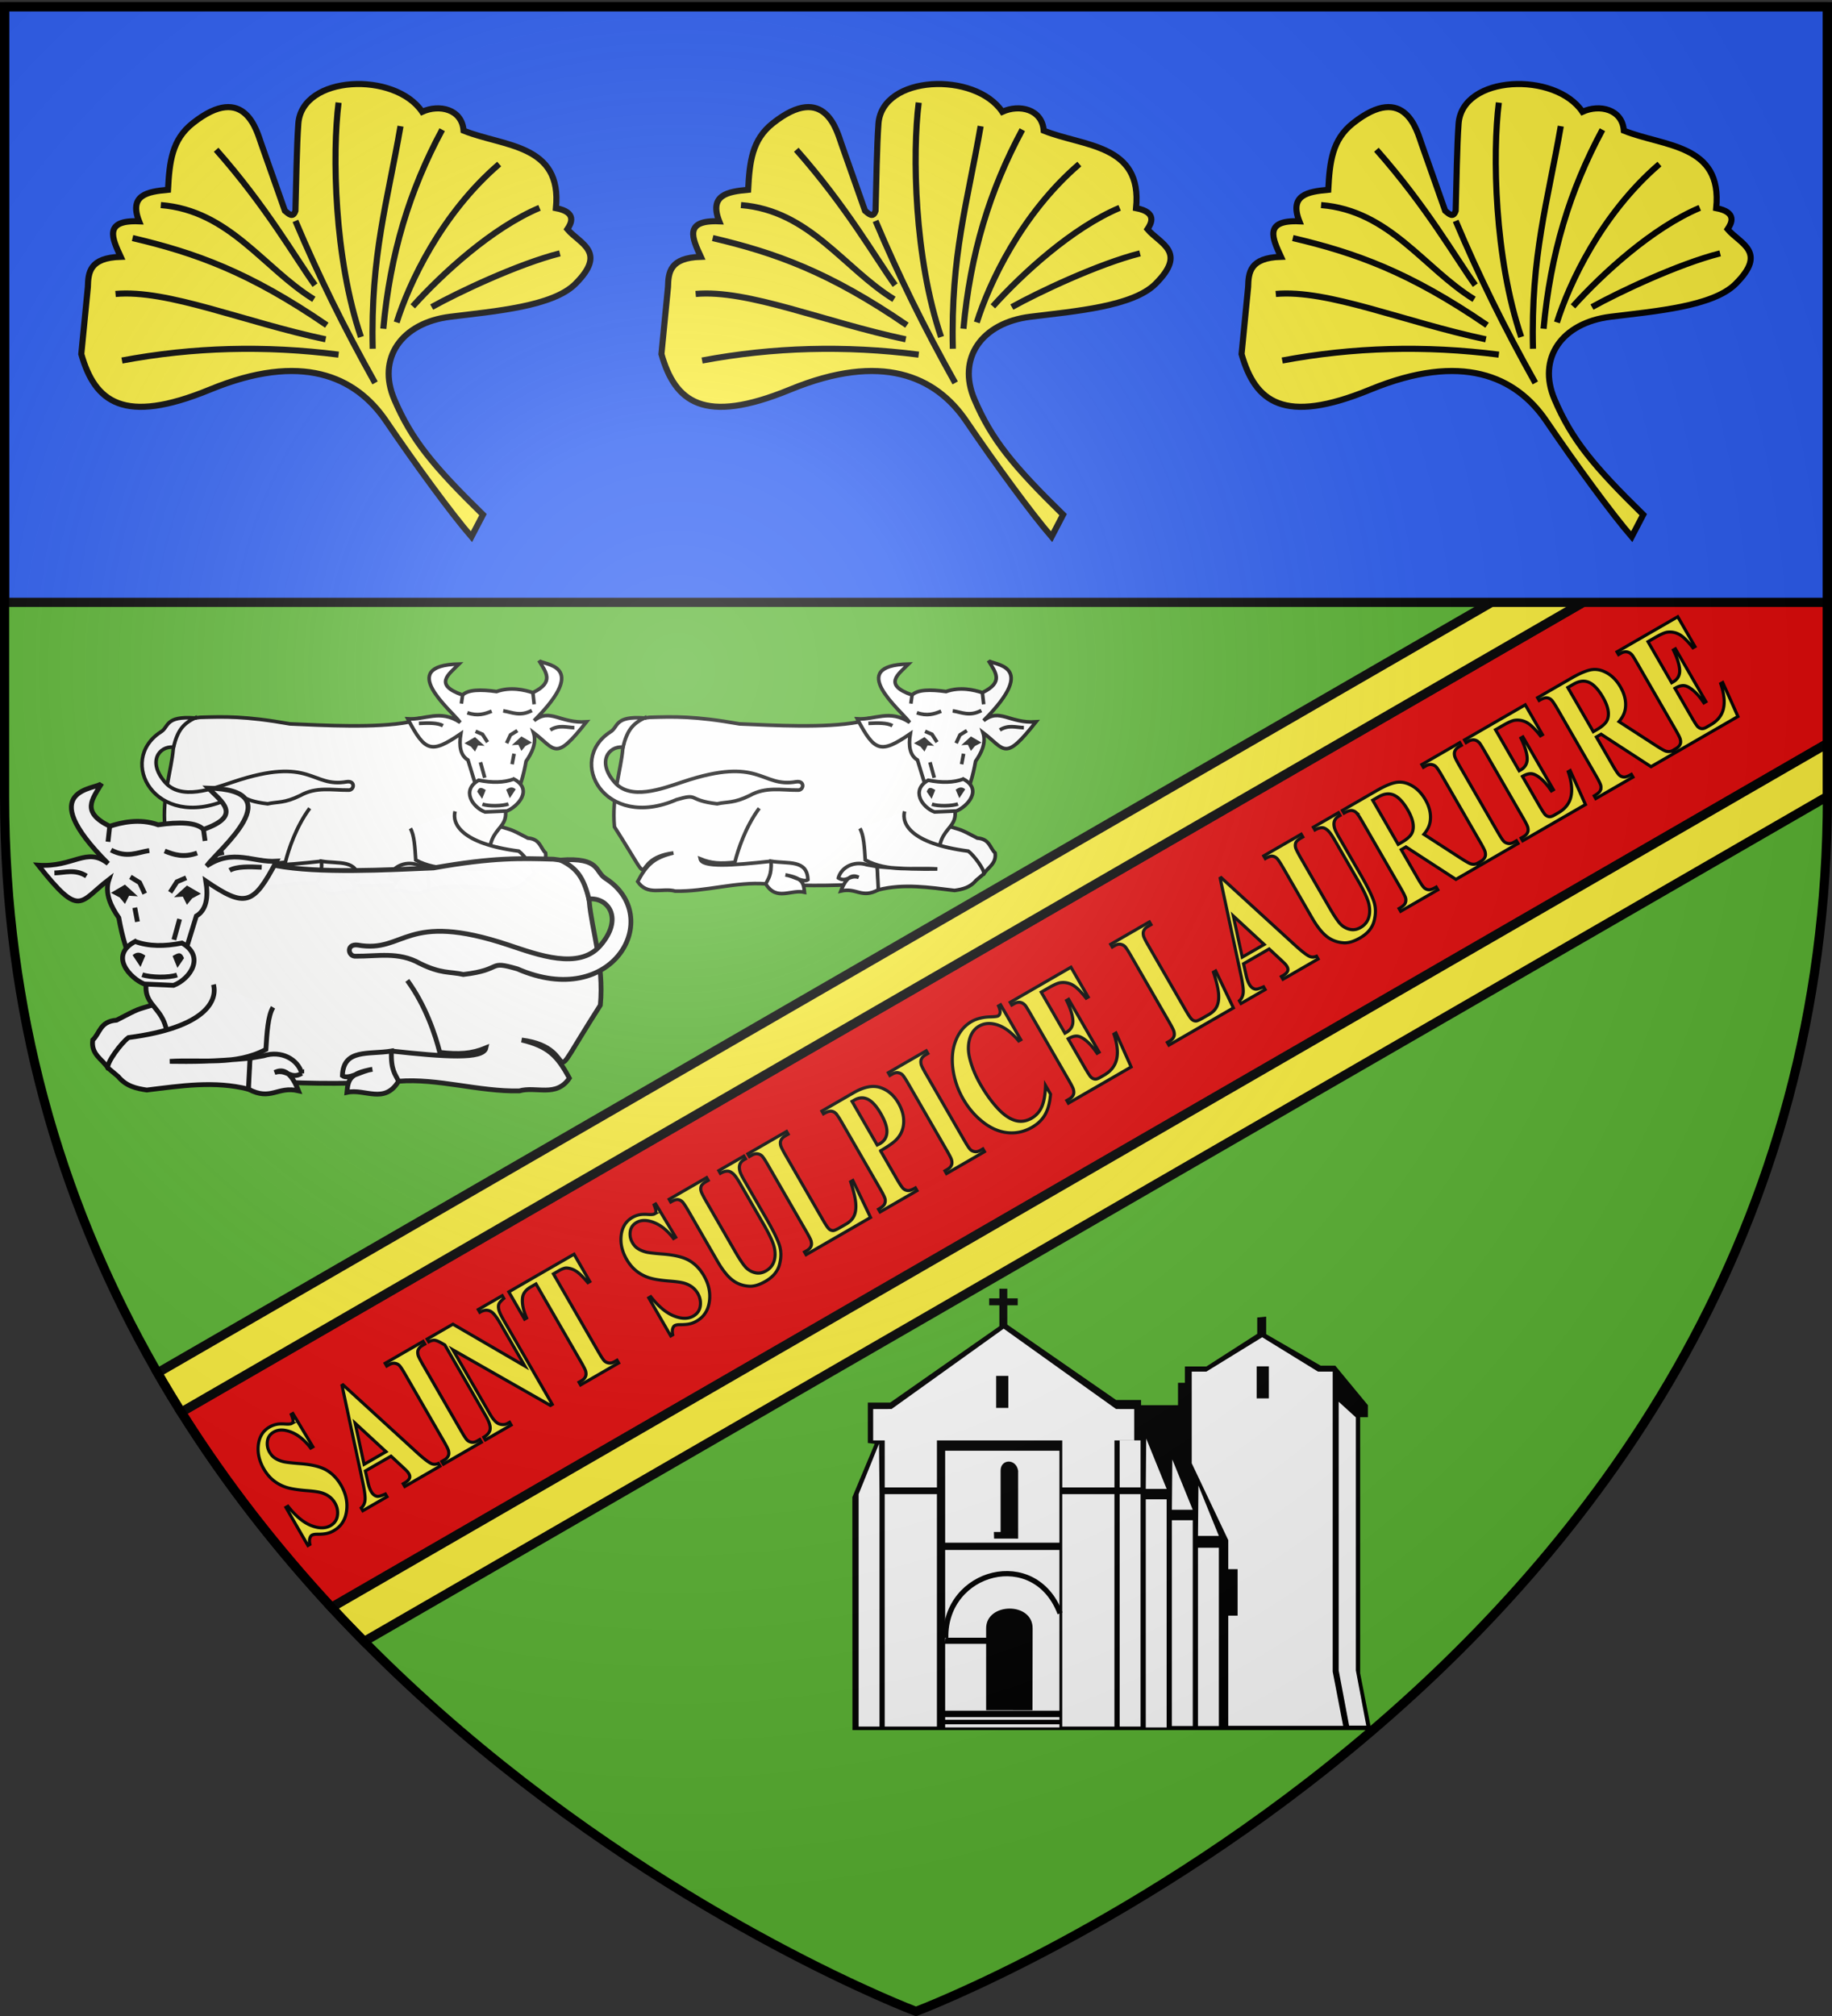 <svg xmlns="http://www.w3.org/2000/svg" xmlns:xlink="http://www.w3.org/1999/xlink" width="600" height="660" version="1.0"><rect width="100%" height="100%" fill="#333333" stroke="none"/><desc>Flag of Canton of Valais (Wallis)</desc><defs><radialGradient xlink:href="#a" id="d" cx="221.445" cy="226.331" r="300" fx="221.445" fy="226.331" gradientTransform="matrix(1.353 0 0 1.349 -77.63 -85.747)" gradientUnits="userSpaceOnUse"/><linearGradient id="a"><stop offset="0" style="stop-color:white;stop-opacity:.314"/><stop offset=".19" style="stop-color:white;stop-opacity:.251"/><stop offset=".6" style="stop-color:#6b6b6b;stop-opacity:.125"/><stop offset="1" style="stop-color:black;stop-opacity:.125"/></linearGradient></defs><g style="display:inline"><path d="M300 658.5s298.5-112.32 298.5-397.772V2.176H1.5v258.552C1.5 546.18 300 658.5 300 658.5" style="fill:#5ab532;fill-opacity:1;fill-rule:evenodd;stroke:none;stroke-width:1px;stroke-linecap:butt;stroke-linejoin:miter;stroke-opacity:1;display:inline"/><path d="M578.5 162.563 59.344 462.28c14.824 23.624 31.581 44.894 49.219 63.938L598.5 243.375v-46.187z" style="fill:#e20909;fill-opacity:1;stroke:#000;stroke-width:3;stroke-miterlimit:4;stroke-dasharray:none;stroke-opacity:1"/><path d="M571 149.563 51.594 449.438a397 397 0 0 0 7.75 12.875L578.5 162.563zM598.5 243.406 108.594 526.25c3.523 3.803 7.105 7.5 10.687 11.125L598.5 260.719z" style="fill:#fcef3c;fill-opacity:1;stroke:#000;stroke-width:3;stroke-miterlimit:4;stroke-dasharray:none;stroke-opacity:1"/><path d="M1.5 2.2h597v195H1.5z" style="opacity:1;fill:#2b5df2;fill-opacity:1;fill-rule:nonzero;stroke:#000;stroke-width:3;stroke-linecap:round;stroke-linejoin:bevel;stroke-miterlimit:4;stroke-dasharray:none;stroke-dashoffset:0;stroke-opacity:1"/><use xlink:href="#b" width="600" height="660" transform="matrix(-.75 0 0 .75 348.695 23.883)"/><use xlink:href="#b" width="600" height="660" transform="matrix(-.75 0 0 .75 201.477 23.883)"/><g id="b"><path d="M55.883 325.038c-5.12 1.612-3.72.772-11.708 4.943-5.498.43-5.382 4.229-7.805 6.504-.629 4.743 3.111 6.209 4.943 9.106l30.44-7.805" style="fill:#fff;fill-opacity:1;stroke:#000;stroke-width:1.575;stroke-miterlimit:4;stroke-dasharray:none;stroke-opacity:1" transform="translate(-6 4)"/><path d="M136.534 349.976c12.806-1.036 26.382 3.46 39.545 3.16 5.565-1.581 12.058 2.235 16.39-4.163-3.989-7.458-7.024-10.406-15.61-12.488 20.892 2.611 5.53 20.267 25.757-11.41 1.258-13.355-2.852-24.629-3.642-34.081-1.917-13.102-5.635-12.892-11.708-13.708-10.471-.298-19.502-.645-39.285 2.862-15.008.634-37.427 1.899-51.773-.78-10.494-5.923-15.22 5.76-45.789 5.902l4.192 29.586c-4.555 14.385 12.035 7.482 4.134 35.158 29.883-2.672 29.683 1.708 70.268.407z" style="opacity:.99;fill:#fff;fill-opacity:1;stroke:#000;stroke-width:1.575;stroke-miterlimit:4;stroke-dasharray:none;stroke-opacity:1" transform="translate(-6 4)"/><path d="M139.396 316.973c6.026 8.2 9.229 18.005 10.637 23.567 6.256.684 10.261.52 15.12-1.49-.839 3.823-13.57 2.95-30.96 1.04" style="fill:none;fill-opacity:1;stroke:#000;stroke-width:1.575;stroke-miterlimit:4;stroke-dasharray:none;stroke-opacity:1" transform="translate(-6 4)"/><path d="M47.139 305.782c-.957-2.976-1.718-6.398-2.236-9.33-2.374-3.406-4.773-7.914-3.228-12.524-9.765 7.44-9.246 12.878-23.154-4.683 11.566.799 15.845-6.172 22.894-.52-25.016-25.042-3.53-24.178-2.081-26.277-3.213 5.308-6.86 9.407 2.601 14.049 3.678-1.172 9.664-2.676 15.865-.476 6.875-.967 12.498-.867 14.835 1.517 12.859-4.51 6.054-9.02 1.561-13.53 27.612.585 3.428 20.11-.52 25.497 8.672-5.848 15.263-1.046 22.894-1.56-7.58 14.37-10.148 15.352-23.154 6.503.877 5.414.158 9.498-3.122 11.448l-3.122 10.146z" style="fill:#fff;fill-opacity:1;stroke:#000;stroke-width:1.575;stroke-miterlimit:4;stroke-dasharray:none;stroke-opacity:1" transform="translate(-6 4)"/><path d="M50.26 304.22c-8.747 4.66-1.488 12.131 2.985 13.933l9.614.432c5.475-2.119 10.424-9.477 2.752-13.844-5.773 1.139-10.964 1.114-15.35-.52z" style="fill:#fff;fill-opacity:1;stroke:#000;stroke-width:1.575;stroke-miterlimit:4;stroke-dasharray:none;stroke-opacity:1" transform="translate(-6 4)"/><path d="M53.6 308.838c-1.26-.827-2.535-1.571-4.172-.144l2.59 3.884zM62.52 308.982l1.582 3.884 2.158-3.165c-.984-2.611-2.389-1.424-3.74-.72" style="fill:#000;fill-opacity:1;stroke:none;stroke-width:1.5;stroke-miterlimit:4;stroke-dasharray:none;stroke-opacity:1" transform="translate(-6 4)"/><path d="m42.336 288.291 4.595-2.68 4.213 3.83-2.872-.192-1.34 2.68-1.724-2.106zM71.814 288.579l-4.595-2.68-4.212 3.829 2.872-.192 1.34 2.681 1.723-2.106z" style="opacity:.99;fill:#000;fill-opacity:1;stroke:none;stroke-width:1.5;stroke-miterlimit:4;stroke-dasharray:none;stroke-opacity:1" transform="translate(-6 4)"/><path d="M23.822 281.793c3.419-.087 6.723-1.367 10.501 1.007M91.722 279.923c-4.185-.212-8.203-.29-10.501 1.007M42.38 274.298c5.243 2.732 8.6.746 12.515.158M59.934 274.6c3.038 1.23 6.177 2.259 10.627.668M48.71 283.088l3.02 1.87 1.671 3.596M61.73 288.123l2.228-3.453 3.021-1.295M50.148 293.158l.863 4.603M64.821 296.898l-1.87 6.761M41.935 266.497l-.563 5.082" style="opacity:.99;fill:none;fill-opacity:1;stroke:#000;stroke-width:1.575;stroke-miterlimit:4;stroke-dasharray:none;stroke-opacity:1" transform="translate(-6 4)"/><path d="m72.635 267.538.53 3.753" style="fill:none;fill-opacity:1;stroke:#000;stroke-width:1.575;stroke-miterlimit:4;stroke-dasharray:none;stroke-opacity:1" transform="translate(-6 4)"/><path d="M189.514 277.561c13.257-.938 11.27 3.912 14.864 6.07 19.39 12.471 2.54 43.27-28.913 29.573-10.095-2.945-4.28.234-17.692 1.821-4.555-1-7.287-.177-14.309-3.642-6.937-3.902-13.875-2.28-20.813-2.342-2.718.312-3.419-4.172.52-3.642 15.661 2.763 15.285-11.429 49.432 0 9.568 3.202 22.966 8.186 29.919.26 7.794-8.884 2.73-15.942-3.642-15.35-1.78-7.108-3.994-10.158-9.366-12.748zM104.832 347.39c-1.23-4.537-6.633-7.632-12.526-5.739l-4.423.78c-.56 5.703-.652 8.595-.52 10.147 7.447 3.938 9.42-1.074 16.39.52-3.122-8.099-6.384-6.619-7.805-5.983 3.978-1.267 5.241 2.476 8.884.275zM118.137 348.155c.32-8.954 8.658-6.832 16.056-8.065-.223 6.304 1.258 7.498 2.341 9.886-4.69 7.669-10.958 2.315-16.91 3.643.377-4.095.776-6.188 8.325-7.545-3.556.445-7.86 3.545-9.812 2.081z" style="fill:#fff;fill-opacity:1;stroke:#000;stroke-width:1.575;stroke-miterlimit:4;stroke-dasharray:none;stroke-opacity:1" transform="translate(-6 4)"/><path d="M75.916 318.33c1.359 5.23-2.432 14.052-27.838 17.356-2.425 1.821-7.105 8.084-6.765 9.905l3.383 2.843c2.679 3.245 6.006 3.9 9.366 4.423 11.1-1.354 22.2-3.085 33.3-.279l.521-10.146c-12.142 1.137-19.217 1.142-26.277 1.04 10.541-.659 21.555 1.42 31.48-3.902.338-5.482.652-11.011 2.342-13.789" style="fill:#fff;fill-opacity:1;stroke:#000;stroke-width:1.575;stroke-miterlimit:4;stroke-dasharray:none;stroke-opacity:1" transform="translate(-6 4)"/><path d="M52.602 315.11c2.62.91 8.618 1.064 11.373.083" style="opacity:.99;fill:none;fill-opacity:1;stroke:#000;stroke-width:1.575;stroke-miterlimit:4;stroke-dasharray:none;stroke-opacity:1" transform="translate(-6 4)"/></g></g><g style="display:inline"><g id="c" style="display:inline"><path d="M856.623 183.716c-6.536-7.538-18.468-23.874-27.966-37.862-9.997-14.724-27.762-22.628-57.653-10.326-28.449 11.709-37.731 3.969-42.164-11.617l2.15-21.942c.123-4.857.57-9.568 10.757-9.896-2.77-6.014-5.737-12.116 6.024-11.617-3.393-8.68 2.775-9.712 9.465-10.326.484-9.268 1.298-16.391 8.071-21.763 17.31-13.73 21.149 3.138 22.477 6.705l7.744 21.942c1.299 1.062 2.64 2.42 3.442 0 .291-10.016.41-21.042.95-28.513 1.154-16.001 31.667-17.142 40.563-3.903 5.584-2.54 13.052-.9 13.559 6.171 13.154 5.29 32.363 4.337 30.251 25.37 7.056 1.358 4.973 5.055 3.738 6.899 4.088 4.818 13.22 7.349 2.596 17.922-7.414 7.378-26.23 8.915-40.888 10.726-16.138 1.993-24.092 13.695-18.397 27.047 5.684 13.326 12.832 21.865 29.05 37.758z" style="opacity:1;fill:#fcef3c;fill-opacity:1;stroke:#000;stroke-width:2;stroke-miterlimit:4;stroke-dasharray:none;stroke-opacity:1" transform="translate(-512.215 -8)"/><path d="M843.606 108.532c8.388-4.693 28.185-14.09 41.976-17.587M837.39 108.295c9.655-10.712 25.947-25.686 41.526-32.249M832.13 113.544c4.022-12.777 14.6-35.536 33.578-51.837M827.751 115.62c2.248-24.584 8.609-45.366 19.277-65.156M824.281 122.174c-.753-30.389 4.87-48.307 9.105-72.867M820.426 118.319c-8.79-25.837-9.432-60.106-7.325-76.723M825.052 133.355c-10.266-18.352-18.514-35.068-26.082-53.03M805.39 101.355c-6.48-8.976-15.79-25.542-32.385-44.337M805.004 105.981c-16.487-10.161-27.63-29.044-50.12-30.843M809.245 114.463c-25.469-17.45-43.093-23.693-63.614-28.53M808.86 119.09c-26.842-5.694-51.781-16.404-68.809-14.856M813.1 124.102c-24.111-3.08-47.756-2.428-70.939 1.927" style="opacity:1;fill:none;fill-opacity:1;stroke:#000;stroke-width:2;stroke-miterlimit:4;stroke-dasharray:none;stroke-opacity:1" transform="translate(-512.215 -8)"/></g><use xlink:href="#c" width="600" height="660" style="display:inline" transform="translate(190)"/><use xlink:href="#c" width="600" height="660" style="display:inline" transform="translate(-190)"/><path d="m95.922 462.765 6.55 10.898-.72.415q-2.898-3.847-6.344-5.219-3.447-1.371-5.761-.035-1.789 1.032-2.066 2.963-.277 1.93.721 3.659.633 1.096 1.494 1.736 1.17.85 2.938 1.323 1.29.328 5.451.653 5.82.44 8.737 2.133 2.901 1.702 4.785 4.966 2.39 4.14 1.79 8.466t-4.179 6.391a8 8 0 0 1-2.304.909q-1.183.26-3.197.254-1.124 0-1.667.313-.456.263-.683 1.044-.227.78.033 1.961l-.649.375-7.2-12.47.65-.375q3.809 4.815 7.605 6.31 3.798 1.493 6.34.025 1.965-1.134 2.273-3.293t-.83-4.132a6.9 6.9 0 0 0-1.756-2.007q-1.08-.838-2.561-1.298-1.482-.46-4.71-.707-4.525-.344-6.845-1.082a13.1 13.1 0 0 1-4.195-2.222q-1.873-1.484-3.21-3.798-2.277-3.946-1.794-7.927.484-3.982 3.658-5.815a7.6 7.6 0 0 1 2.47-.906q.993-.183 2.634-.075 1.64.108 2.114-.166a.95.95 0 0 0 .494-.804q.038-.542-.592-2.16zm32.14 13.952-8.4 4.85.857 3.793q.437 1.89 1.041 2.938.802 1.388 1.988 1.58.699.117 2.67-.762l.52.901-7.909 4.567-.52-.901q1.125-1.008 1.254-2.69.128-1.68-.842-6.155l-6.71-31.264.333-.193 24.213 22.134q3.45 3.139 4.816 3.683 1.032.41 2.19-.095l.52.9-11.505 6.643-.52-.901.474-.274q1.385-.8 1.637-1.66.16-.612-.261-1.343a4.7 4.7 0 0 0-.626-.84q-.161-.199-1.58-1.523zm-1.637-1.458-10.11-9.33 2.92 13.482zm30.711-3.993.52.901-12.433 7.179-.52-.902.788-.455q1.035-.597 1.371-1.474.26-.603.027-1.574-.145-.696-1.58-3.18l-12.543-21.727q-1.463-2.532-2.021-3.055-.559-.521-1.42-.657-.862-.136-1.862.441l-.789.456-.52-.901 12.434-7.18.52.902-.79.456q-1.034.598-1.37 1.473-.259.605-.044 1.584.144.697 1.579 3.18l12.544 21.727q1.462 2.534 2.03 3.05.567.517 1.429.653.861.135 1.86-.442zm-8.798-37.757 23.559 13.711-8.198-14.2q-1.716-2.972-2.935-3.665-1.657-.926-3.61.267l-.52-.902 7.856-4.536.52.902q-1.353 1.139-1.625 1.863-.27.725-.005 1.854.266 1.13 1.616 3.468l15.877 27.499-.596.344-31.958-18.214 12.121 20.995q1.645 2.85 3.16 3.307t2.725-.242l.562-.324.52.901-8.435 4.87-.52-.9q1.95-1.16 2.088-2.7.14-1.542-1.38-4.173l-13.458-23.31-1.014-.582q-1.514-.88-2.332-.96t-1.933.499l-.52-.901zm39.669-22.902 5.16 8.939-.63.364q-2.348-2.769-3.812-3.726-1.465-.957-3.121-1.072-.92-.054-2.586.908l-1.77 1.023 14.709 25.477q1.462 2.533 2.03 3.05t1.428.653 1.88-.452l.788-.456.52.902-12.45 7.188-.52-.9.788-.456q1.035-.598 1.371-1.474.259-.604.044-1.584-.144-.696-1.579-3.18l-14.71-25.478-1.718.992q-2.403 1.388-2.674 3.428-.387 2.855 1.32 6.74l-.667.385-5.161-8.94zm26.746-16.45 6.55 10.899-.72.415q-2.898-3.847-6.345-5.219-3.446-1.371-5.76-.035-1.79 1.032-2.066 2.963-.278 1.93.721 3.659.633 1.096 1.493 1.736 1.17.85 2.94 1.323 1.287.328 5.45.653 5.82.44 8.737 2.133 2.901 1.702 4.785 4.966 2.39 4.14 1.79 8.466-.602 4.326-4.179 6.391a8 8 0 0 1-2.305.909q-1.183.26-3.196.254-1.124 0-1.667.313-.456.263-.683 1.044-.227.78.033 1.961l-.649.375-7.2-12.47.65-.375q3.808 4.815 7.605 6.31 3.798 1.493 6.34.025 1.965-1.134 2.273-3.293.307-2.16-.831-4.132a6.9 6.9 0 0 0-1.755-2.007q-1.08-.838-2.562-1.298-1.48-.46-4.71-.707-4.524-.344-6.844-1.082a13.1 13.1 0 0 1-4.195-2.222q-1.873-1.484-3.21-3.798-2.277-3.946-1.794-7.927.484-3.982 3.658-5.815a7.6 7.6 0 0 1 2.47-.906q.993-.183 2.634-.075 1.64.108 2.114-.166a.95.95 0 0 0 .494-.804q.038-.541-.592-2.16zm4.4-1.532 12.276-7.088.52.901-.614.355q-1.385.8-1.67 1.5t-.097 1.534q.188.832 1.82 3.658l9.337 16.173q2.56 4.433 3.871 5.592 1.312 1.158 2.965 1.47 1.654.312 3.337-.66 1.929-1.113 2.592-3.104.663-1.99.115-4.499-.547-2.51-3.586-7.77l-7.776-13.47q-1.28-2.215-2.161-2.973-.882-.758-1.602-.83-1.112-.104-2.55.726l-.52-.901 8.224-4.749.52.901-.49.284q-1 .577-1.343 1.522-.344.945.006 2.237.221.911 1.389 2.933l7.242 12.544q3.36 5.82 4.3 8.722.938 2.9.05 6.304-.888 3.403-4.589 5.54-3.086 1.781-5.43 1.609-3.198-.233-5.551-2.122t-4.73-6.005l-9.338-16.173q-1.645-2.85-2.274-3.413a2.53 2.53 0 0 0-1.429-.652q-.8-.09-2.294.805zm60.163-6.157 5.8 12.11L264 410.77l-.52-.901.789-.456q1.034-.598 1.37-1.473.26-.605.027-1.574-.145-.696-1.58-3.18l-12.543-21.727q-1.463-2.533-2.02-3.055-.56-.522-1.421-.658-.862-.135-1.861.442l-.79.455-.52-.901 12.68-7.32.52.9-1.035.598q-1.035.598-1.37 1.474-.26.603-.045 1.584.145.696 1.58 3.18l12.15 21.045q1.461 2.533 2.073 3.105.61.573 1.422.56.564-.034 2.248-1.006l1.982-1.144q1.894-1.094 2.622-2.748.729-1.655.496-4.184t-1.658-6.902zm9.073-9.72 5.287 9.159q1.547 2.68 2.185 3.236.637.558 1.481.623t2.458-.867l.52.901-12.083 6.976-.52-.901q1.648-.952 1.99-1.717.341-.765.184-1.584t-1.704-3.498l-12.375-21.434q-1.547-2.68-2.184-3.237a2.5 2.5 0 0 0-1.473-.627q-.836-.07-2.466.871l-.52-.9 10.364-5.985q5.12-2.955 8.81-1.709 3.69 1.248 5.883 5.047 1.857 3.215 1.74 6.335-.115 3.12-2.163 5.406-1.364 1.566-5.414 3.905zm-9.338-16.173 8.24 14.274q.608-.285.906-.458 2.139-1.235 2.277-3.67.138-2.433-2-6.136-2.123-3.678-4.265-4.714t-4.439.29zm42.863 15.556.52.901-12.434 7.18-.52-.902.79-.456q1.034-.598 1.37-1.473.259-.605.026-1.574-.144-.696-1.579-3.18L297.544 354.9q-1.463-2.533-2.021-3.055-.56-.522-1.42-.658-.862-.135-1.862.442l-.79.455-.52-.901 12.434-7.179.52.902-.789.455q-1.035.598-1.37 1.474-.26.604-.044 1.584.144.696 1.579 3.18l12.544 21.727q1.462 2.532 2.03 3.05.566.517 1.428.652.862.136 1.862-.441zm5.795-47.188 6.61 11.448-.684.394q-3.36-4.035-6.842-5.208-3.483-1.172-6.148.367-2.228 1.287-3.06 4.137-.833 2.852-.032 6.222 1.019 4.316 3.62 8.822 2.56 4.432 5.469 7.608t5.703 4.047q2.794.87 5.53-.708 2.245-1.296 3.325-3.739t1.223-6.974l1.645 2.85q-.326 4.053-1.739 6.606t-4.307 4.225q-3.805 2.196-7.984 1.784-4.178-.414-8.075-3.457-3.897-3.045-6.485-7.525-2.727-4.725-3.394-9.992-.667-5.265 1.008-9.35t5.077-6.05q2.508-1.446 6.168-1.547 2.12-.054 2.558-.308.561-.324.643-1.134t-.513-2.123zm13.3-4.14 7.763 13.446.473-.274q2.263-1.306 2.14-3.866-.12-2.56-2.062-6.57l.666-.385 9.984 17.293-.666.385q-1.842-2.704-3.558-4.116-1.715-1.413-2.968-1.518t-2.954.878l5.371 9.304q1.575 2.729 2.094 3.24.518.514 1.199.64.681.125 1.698-.46l1.42-.821q3.333-1.925 4.103-5.226.77-3.303-.884-8.194l.649-.374 4.99 11.115-20.552 11.867-.52-.902.788-.455q1.035-.598 1.371-1.474.26-.603.027-1.574-.145-.696-1.58-3.18l-12.543-21.727q-1.294-2.24-1.677-2.701-.667-.752-1.408-.94-1.06-.298-2.218.37l-.789.456-.52-.901 19.904-11.492 5.64 9.767-.667.385q-2.576-3.288-4.396-4.315a6.33 6.33 0 0 0-3.927-.786q-1.235.13-3.935 1.688zm57.138-6.942 5.8 12.11-21.115 12.191-.52-.901.788-.456q1.035-.598 1.371-1.473.26-.605.027-1.574-.145-.696-1.58-3.18l-12.543-21.727q-1.463-2.533-2.021-3.055t-1.42-.658-1.862.442l-.789.455-.52-.901 12.68-7.32.52.9-1.035.598q-1.035.597-1.371 1.474-.259.603-.044 1.584.144.696 1.579 3.18l12.15 21.045q1.462 2.533 2.074 3.105.61.573 1.422.56.565-.034 2.248-1.006l1.982-1.144q1.894-1.094 2.622-2.748t.496-4.184q-.233-2.528-1.658-6.902zm17.522-7.194-8.4 4.85.857 3.793q.436 1.89 1.041 2.938.802 1.389 1.988 1.58.699.117 2.67-.762l.52.901-7.909 4.567-.52-.901q1.125-1.007 1.254-2.69.128-1.68-.842-6.155l-6.71-31.264.333-.193 24.213 22.134q3.45 3.139 4.816 3.683 1.032.41 2.19-.095l.52.9-11.505 6.643-.52-.901.474-.274q1.385-.8 1.637-1.66.16-.612-.261-1.343a4.7 4.7 0 0 0-.626-.84q-.16-.199-1.58-1.523zm-1.637-1.458-10.11-9.33 2.92 13.482zm-.148-29.012 12.276-7.088.52.901-.614.355q-1.386.8-1.67 1.5t-.097 1.534q.188.832 1.82 3.658l9.337 16.173q2.56 4.433 3.871 5.592 1.312 1.158 2.966 1.47 1.653.312 3.336-.66 1.929-1.113 2.592-3.104.663-1.99.115-4.499-.547-2.509-3.586-7.77l-7.776-13.47q-1.28-2.216-2.162-2.973-.88-.758-1.6-.83-1.114-.104-2.551.726l-.52-.901 8.224-4.749.52.901-.49.284q-1 .577-1.343 1.522t.006 2.237q.221.911 1.389 2.933l7.242 12.544q3.36 5.82 4.3 8.722.938 2.9.05 6.304-.888 3.403-4.589 5.54-3.086 1.781-5.43 1.609-3.198-.233-5.551-2.122-2.354-1.89-4.73-6.005l-9.338-16.173q-1.645-2.85-2.274-3.413a2.53 2.53 0 0 0-1.429-.652q-.8-.09-2.294.805zm45.03-2.032 5.345 9.256q1.546 2.679 2.184 3.237.638.556 1.473.627t2.466-.872l.52.901-12.17 7.027-.52-.901q1.647-.952 1.99-1.717a2.6 2.6 0 0 0 .184-1.585q-.158-.818-1.704-3.497l-12.375-21.435q-1.547-2.68-2.185-3.236a2.5 2.5 0 0 0-1.472-.628q-.836-.07-2.467.872l-.52-.901 11.048-6.379q4.314-2.49 6.792-2.817t5.027 1.174 4.279 4.495q2.109 3.654 1.593 7.134-.338 2.21-2.077 4.22l12.172 7.879q2.374 1.52 3.157 1.782 1.154.34 2.144-.134l.52.902-7.488 4.323-16.354-10.628zm-9.35-16.197 8.352 14.468 1-.577q2.438-1.409 3.29-2.727.85-1.32.608-3.34t-1.747-4.626q-2.18-3.775-4.492-4.843t-5.135.561zm47.089 13.278.52.901-12.434 7.179-.52-.902.789-.455q1.035-.598 1.37-1.474.26-.603.027-1.574-.144-.696-1.579-3.18l-12.543-21.727q-1.463-2.532-2.022-3.055-.558-.521-1.42-.657t-1.861.441l-.79.456-.52-.901 12.434-7.179.52.901-.789.456q-1.034.598-1.37 1.473-.26.605-.044 1.584.144.697 1.578 3.18l12.544 21.727q1.463 2.534 2.03 3.05.567.517 1.43.653.861.135 1.86-.442zm-6.86-36.343 7.763 13.445.473-.273q2.263-1.306 2.14-3.866-.12-2.56-2.062-6.57l.666-.386 9.984 17.294-.666.385q-1.842-2.704-3.558-4.117t-2.968-1.517-2.954.877l5.371 9.304q1.575 2.73 2.094 3.241.518.513 1.199.64.681.126 1.698-.461l1.42-.82q3.333-1.924 4.103-5.227t-.884-8.193l.649-.375 4.991 11.116-20.553 11.866-.52-.901.788-.456q1.035-.598 1.371-1.473.26-.605.027-1.574-.145-.696-1.58-3.18l-12.543-21.727q-1.294-2.24-1.677-2.702-.667-.75-1.408-.94-1.06-.297-2.218.37l-.789.456-.52-.9 19.904-11.493 5.64 9.767-.667.385q-2.576-3.287-4.396-4.314a6.33 6.33 0 0 0-3.927-.786q-1.235.128-3.935 1.688zm33.027 2.367 5.344 9.255q1.546 2.679 2.184 3.237.638.557 1.473.627t2.466-.871l.52.9-12.17 7.027-.52-.9q1.647-.953 1.99-1.718a2.6 2.6 0 0 0 .184-1.584q-.158-.819-1.704-3.498l-12.375-21.434q-1.547-2.679-2.185-3.237a2.5 2.5 0 0 0-1.472-.627q-.836-.07-2.467.872l-.52-.902 11.048-6.378q4.314-2.49 6.792-2.817t5.026 1.173 4.28 4.496q2.109 3.654 1.593 7.134-.338 2.208-2.077 4.22l12.172 7.878q2.374 1.52 3.157 1.783 1.155.34 2.144-.134l.52.901-7.488 4.323-16.354-10.628zm-9.352-16.198 8.353 14.468 1-.577q2.437-1.407 3.29-2.727.85-1.32.608-3.34-.243-2.02-1.747-4.625-2.18-3.776-4.492-4.844t-5.135.562zm26.27-15.005 7.763 13.445.474-.273q2.262-1.306 2.14-3.866t-2.063-6.57l.666-.386 9.985 17.294-.667.385q-1.84-2.704-3.557-4.117t-2.969-1.517q-1.253-.105-2.954.877l5.372 9.304q1.575 2.73 2.093 3.241.517.513 1.2.64.68.126 1.697-.461l1.42-.82q3.333-1.924 4.103-5.227.772-3.303-.884-8.193l.65-.375 4.99 11.116-20.553 11.866-.52-.901.789-.456q1.035-.598 1.37-1.473.26-.605.027-1.574-.145-.696-1.579-3.18l-12.544-21.727q-1.293-2.24-1.676-2.702-.668-.75-1.409-.94-1.06-.297-2.217.37l-.79.456-.52-.9 19.905-11.493 5.639 9.767-.667.385q-2.575-3.287-4.396-4.314a6.33 6.33 0 0 0-3.926-.786q-1.236.129-3.936 1.688z" style="display:inline;font-size:72px;font-style:normal;font-variant:normal;font-weight:700;font-stretch:normal;text-align:start;line-height:100%;writing-mode:lr-tb;text-anchor:start;fill:#fcef3c;fill-opacity:1;stroke:#000;stroke-width:1.018;stroke-linecap:butt;stroke-linejoin:miter;stroke-miterlimit:4;stroke-dasharray:none;stroke-opacity:1;font-family:Times New Roman;-inkscape-font-specification:Times New Roman Bold"/><path d="M279.192 566.396h169.932l-3.658-18.572v-83.858h2.532v-3.94l-10.693-12.944h-4.784l-17.837-10.298v-5.741l-2.927.285v5.343l-16.662 10.693h-7.035v5.346h-2.251v7.317h-12.1v-1.689h-8.16l-36.583-25.326-37.426 26.17h-7.316v13.226l2.25.282-7.316 17.447" style="fill:#000;fill-opacity:1;stroke:none;stroke-width:2;stroke-miterlimit:4;stroke-dasharray:none;stroke-opacity:1"/><path d="M289.752 489.145h17.1v76.095h-17.1zM347.892 489.145h17.1v76.095h-17.1zM328.716 434.986 291.89 461.36l36.826-.056 37.017.128zm0 26.173-42.75.145v10.26h3.794v15.39h17.1v-15.39h41.04v15.39H365v-15.39h6.466v-10.26zM366.702 489.145h6.84v76.095h-6.84z" style="fill:#fff;fill-opacity:1;stroke:none;stroke-width:2;stroke-miterlimit:4;stroke-dasharray:none;stroke-opacity:1"/><path d="M366.702 471.554h6.84v15.39h-6.84zM375.252 490.855h6.84v74.688h-6.84zM383.802 497.695h6.84v67.372h-6.84zM392.352 506.7h6.84v58.367h-6.84zM375.252 487.435h6.84l-6.695-16.477zM383.802 494.275h6.84l-6.695-16.477zM392.352 502.825h6.84l-6.695-16.477z" style="fill:#fff;fill-opacity:1;stroke:none;stroke-width:2;stroke-miterlimit:4;stroke-dasharray:none;stroke-opacity:1"/><path d="m413.388 437.791-18.302 11.249h-4.783v30.01l11.97 25.17V565h37.62l-3.42-17.742V449.04h-4.81z" style="fill:#fff;fill-opacity:1;stroke:none;stroke-width:2;stroke-miterlimit:4;stroke-opacity:1"/><path d="m438.43 458.901 5.629 5.13v82.818l3.42 18.096h-5.628l-3.42-18.096z" style="fill:#fff;fill-opacity:1;stroke:none;stroke-width:2;stroke-miterlimit:4;stroke-opacity:1"/><path d="m287.89 472.66-6.68 16.485v76.095h6.84v-76.095z" style="fill:#fff;fill-opacity:1;stroke:none;stroke-width:2;stroke-miterlimit:4;stroke-dasharray:none;stroke-opacity:1"/><path d="M309.55 474.941h37.426v30.11H309.55zM309.55 507.431h37.426v52.622H309.55zM309.55 562.151h37.426v3.377H309.55z" style="fill:#fff;fill-opacity:1;stroke:none;stroke-width:2;stroke-miterlimit:4;stroke-opacity:1"/><path d="M401.835 513.704h3.494v15.224h-3.494zM325.572 503.715l-.06-2.185h2.201v-20.02c-.083-3.88 5.075-4.159 5.74 0v22.211zM309.744 536.165h13.727v1.997h-14.226z" style="fill:#000;fill-opacity:1;stroke:none;stroke-width:2;stroke-miterlimit:4;stroke-dasharray:none;stroke-opacity:1"/><path d="M322.971 559.874V533.17c-.11-8.591 15.336-8.87 15.224 0l-.043 26.714z" style="fill:#000;fill-opacity:1;stroke:none;stroke-width:2;stroke-miterlimit:4;stroke-dasharray:none;stroke-opacity:1"/><path d="M309.744 536.165c-.413-22.02 29.215-29.867 37.436-7.986" style="fill:none;fill-opacity:1;stroke:#000;stroke-width:1.71;stroke-miterlimit:4;stroke-dasharray:none;stroke-opacity:1"/><path d="M411.568 447.319h3.993v10.482h-3.993zM327.306 421.903h2.592v12.575h-2.592z" style="fill:#000;fill-opacity:1;stroke:none;stroke-width:2;stroke-miterlimit:4;stroke-dasharray:none;stroke-opacity:1"/><path d="M-427.329 323.956h2.27v9.356h-2.27z" style="fill:#000;fill-opacity:1;stroke:none;stroke-width:2;stroke-miterlimit:4;stroke-dasharray:none;stroke-opacity:1" transform="rotate(-90)"/><path d="M309.369 563.756h37.804" style="fill:none;fill-opacity:1;stroke:#000;stroke-width:1.5;stroke-miterlimit:4;stroke-dasharray:none;stroke-opacity:1"/><path d="M326.249 450.44h3.993v10.482h-3.993z" style="fill:#000;fill-opacity:1;stroke:none;stroke-width:2;stroke-miterlimit:4;stroke-dasharray:none;stroke-opacity:1"/></g><g style="display:inline"><path d="M300 658.5s298.5-112.32 298.5-397.772V2.176H1.5v258.552C1.5 546.18 300 658.5 300 658.5" style="opacity:1;fill:url(#d);fill-opacity:1;fill-rule:evenodd;stroke:none;stroke-width:1px;stroke-linecap:butt;stroke-linejoin:miter;stroke-opacity:1"/></g><g style="display:inline"><path d="M300 658.5S1.5 546.18 1.5 260.728V2.176h597v258.552C598.5 546.18 300 658.5 300 658.5z" style="opacity:1;fill:none;fill-opacity:1;fill-rule:evenodd;stroke:#000;stroke-width:3;stroke-linecap:butt;stroke-linejoin:miter;stroke-miterlimit:4;stroke-dasharray:none;stroke-opacity:1"/></g></svg>